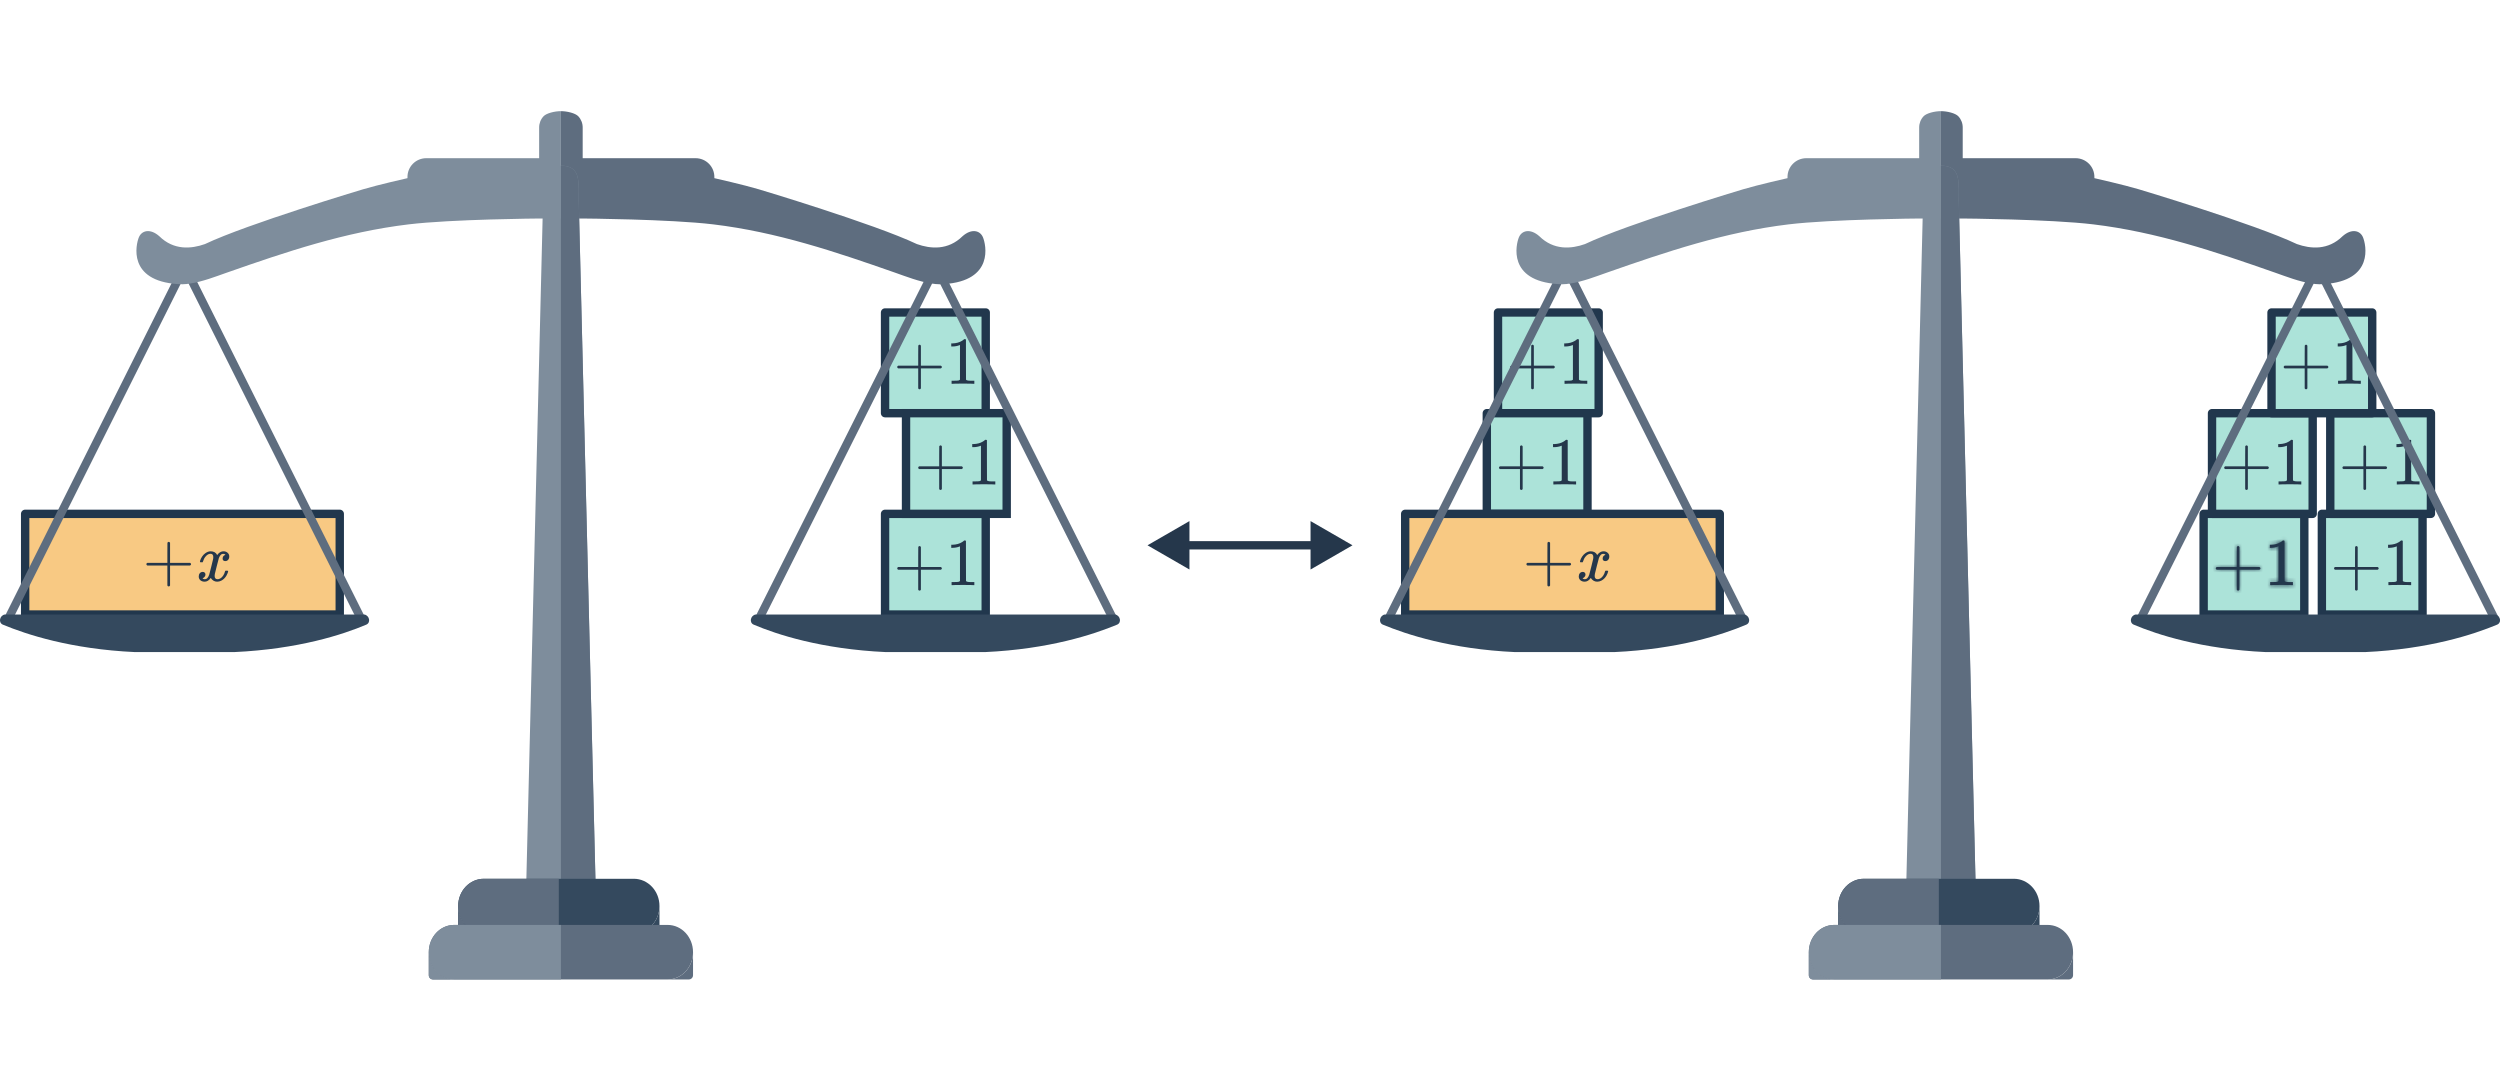 <svg width="596" height="260" viewBox="0 0 596 260" fill="none" xmlns="http://www.w3.org/2000/svg">
<g clip-path="url(#clip0_4141_344)">
<path d="M549.345 122.5H525.345V146.5H549.345V122.5Z" fill="#ACE3D9" stroke="#21374D" stroke-width="2" stroke-linejoin="round"/>
<mask id="path-2-inside-1_4141_344" fill="white">
<path d="M528.465 135.82C528.315 135.745 528.241 135.639 528.241 135.5C528.241 135.361 528.315 135.255 528.465 135.18H533.249V132.78L533.265 130.38C533.371 130.241 533.473 130.172 533.569 130.172C533.707 130.172 533.814 130.252 533.889 130.412V135.18H538.657C538.817 135.265 538.897 135.372 538.897 135.5C538.897 135.628 538.817 135.735 538.657 135.82H533.889V140.588C533.814 140.737 533.707 140.812 533.569 140.812C533.43 140.812 533.323 140.737 533.249 140.588V135.82H528.465ZM546.454 139.5C546.273 139.468 545.425 139.452 543.91 139.452C542.417 139.452 541.579 139.468 541.398 139.5H541.206V138.764H541.622C542.241 138.764 542.641 138.748 542.822 138.716C542.907 138.705 543.035 138.641 543.206 138.524V130.252C543.185 130.252 543.142 130.268 543.078 130.3C542.587 130.492 542.038 130.593 541.43 130.604H541.126V129.868H541.43C542.326 129.836 543.073 129.633 543.67 129.26C543.862 129.153 544.027 129.031 544.166 128.892C544.187 128.86 544.251 128.844 544.358 128.844C544.465 128.844 544.555 128.876 544.63 128.94V133.724L544.646 138.524C544.806 138.684 545.153 138.764 545.686 138.764H546.214H546.63V139.5H546.454Z"/>
</mask>
<path d="M528.465 135.82C528.315 135.745 528.241 135.639 528.241 135.5C528.241 135.361 528.315 135.255 528.465 135.18H533.249V132.78L533.265 130.38C533.371 130.241 533.473 130.172 533.569 130.172C533.707 130.172 533.814 130.252 533.889 130.412V135.18H538.657C538.817 135.265 538.897 135.372 538.897 135.5C538.897 135.628 538.817 135.735 538.657 135.82H533.889V140.588C533.814 140.737 533.707 140.812 533.569 140.812C533.43 140.812 533.323 140.737 533.249 140.588V135.82H528.465ZM546.454 139.5C546.273 139.468 545.425 139.452 543.91 139.452C542.417 139.452 541.579 139.468 541.398 139.5H541.206V138.764H541.622C542.241 138.764 542.641 138.748 542.822 138.716C542.907 138.705 543.035 138.641 543.206 138.524V130.252C543.185 130.252 543.142 130.268 543.078 130.3C542.587 130.492 542.038 130.593 541.43 130.604H541.126V129.868H541.43C542.326 129.836 543.073 129.633 543.67 129.26C543.862 129.153 544.027 129.031 544.166 128.892C544.187 128.86 544.251 128.844 544.358 128.844C544.465 128.844 544.555 128.876 544.63 128.94V133.724L544.646 138.524C544.806 138.684 545.153 138.764 545.686 138.764H546.214H546.63V139.5H546.454Z" fill="#25374B"/>
<path d="M528.465 135.82L528.018 136.714L528.229 136.82H528.465V135.82ZM528.465 135.18V134.18H528.229L528.018 134.286L528.465 135.18ZM533.249 135.18V136.18H534.249V135.18H533.249ZM533.249 132.78L532.249 132.773V132.78H533.249ZM533.265 130.38L532.472 129.77L532.267 130.037L532.265 130.373L533.265 130.38ZM533.889 130.412H534.889V130.19L534.795 129.989L533.889 130.412ZM533.889 135.18H532.889V136.18H533.889V135.18ZM538.657 135.18L539.127 134.298L538.907 134.18H538.657V135.18ZM538.657 135.82V136.82H538.907L539.127 136.702L538.657 135.82ZM533.889 135.82V134.82H532.889V135.82H533.889ZM533.889 140.588L534.783 141.035L534.889 140.824V140.588H533.889ZM533.249 140.588H532.249V140.824L532.354 141.035L533.249 140.588ZM533.249 135.82H534.249V134.82H533.249V135.82ZM528.912 134.926C528.945 134.942 529.035 134.994 529.116 135.111C529.204 135.236 529.241 135.378 529.241 135.5H527.241C527.241 135.76 527.315 136.025 527.477 136.257C527.633 136.48 527.835 136.623 528.018 136.714L528.912 134.926ZM529.241 135.5C529.241 135.622 529.204 135.764 529.116 135.889C529.035 136.006 528.945 136.058 528.912 136.074L528.018 134.286C527.835 134.377 527.633 134.52 527.477 134.743C527.315 134.975 527.241 135.24 527.241 135.5H529.241ZM528.465 136.18H533.249V134.18H528.465V136.18ZM534.249 135.18V132.78H532.249V135.18H534.249ZM534.249 132.787L534.265 130.387L532.265 130.373L532.249 132.773L534.249 132.787ZM534.057 130.99C534.071 130.971 534.05 131.005 533.985 131.049C533.916 131.097 533.772 131.172 533.569 131.172V129.172C532.982 129.172 532.621 129.577 532.472 129.77L534.057 130.99ZM533.569 131.172C533.431 131.172 533.28 131.127 533.153 131.032C533.039 130.947 532.993 130.857 532.983 130.835L534.795 129.989C534.71 129.807 534.573 129.597 534.353 129.432C534.119 129.257 533.845 129.172 533.569 129.172V131.172ZM532.889 130.412V135.18H534.889V130.412H532.889ZM533.889 136.18H538.657V134.18H533.889V136.18ZM538.186 136.062C538.181 136.06 538.11 136.022 538.037 135.924C537.953 135.812 537.897 135.662 537.897 135.5H539.897C539.897 134.856 539.46 134.475 539.127 134.298L538.186 136.062ZM537.897 135.5C537.897 135.338 537.953 135.188 538.037 135.076C538.11 134.978 538.181 134.94 538.186 134.938L539.127 136.702C539.46 136.525 539.897 136.144 539.897 135.5H537.897ZM538.657 134.82H533.889V136.82H538.657V134.82ZM532.889 135.82V140.588H534.889V135.82H532.889ZM532.994 140.141C533.011 140.108 533.063 140.018 533.179 139.937C533.305 139.849 533.447 139.812 533.569 139.812V141.812C533.829 141.812 534.094 141.738 534.326 141.575C534.549 141.419 534.692 141.218 534.783 141.035L532.994 140.141ZM533.569 139.812C533.69 139.812 533.832 139.849 533.958 139.937C534.074 140.018 534.127 140.108 534.143 140.141L532.354 141.035C532.446 141.218 532.589 141.419 532.811 141.575C533.044 141.738 533.308 141.812 533.569 141.812V139.812ZM534.249 140.588V135.82H532.249V140.588H534.249ZM533.249 134.82H528.465V136.82H533.249V134.82ZM546.454 139.5L546.28 140.485L546.366 140.5H546.454V139.5ZM541.398 139.5V140.5H541.485L541.572 140.485L541.398 139.5ZM541.206 139.5H540.206V140.5H541.206V139.5ZM541.206 138.764V137.764H540.206V138.764H541.206ZM542.822 138.716L542.698 137.724L542.673 137.727L542.648 137.731L542.822 138.716ZM543.206 138.524L543.772 139.348L544.206 139.05V138.524H543.206ZM543.206 130.252H544.206V129.252H543.206V130.252ZM543.078 130.3L543.442 131.231L543.484 131.215L543.525 131.194L543.078 130.3ZM541.43 130.604V131.604H541.439L541.447 131.604L541.43 130.604ZM541.126 130.604H540.126V131.604H541.126V130.604ZM541.126 129.868V128.868H540.126V129.868H541.126ZM541.43 129.868V130.868H541.448L541.466 130.867L541.43 129.868ZM543.67 129.26L543.184 128.386L543.162 128.398L543.14 128.412L543.67 129.26ZM544.166 128.892L544.873 129.599L544.943 129.529L544.998 129.447L544.166 128.892ZM544.63 128.94H545.63V128.48L545.281 128.181L544.63 128.94ZM544.63 133.724L543.63 133.724L543.63 133.727L544.63 133.724ZM544.646 138.524L543.646 138.527L543.647 138.94L543.939 139.231L544.646 138.524ZM546.63 138.764H547.63V137.764H546.63V138.764ZM546.63 139.5V140.5H547.63V139.5H546.63ZM546.628 138.515C546.441 138.482 546.088 138.471 545.701 138.464C545.267 138.456 544.669 138.452 543.91 138.452V140.452C544.665 140.452 545.248 140.456 545.663 140.464C546.124 140.473 546.285 140.486 546.28 140.485L546.628 138.515ZM543.91 138.452C543.161 138.452 542.571 138.456 542.143 138.464C541.76 138.471 541.41 138.482 541.224 138.515L541.572 140.485C541.567 140.486 541.726 140.473 542.181 140.464C542.59 140.456 543.165 140.452 543.91 140.452V138.452ZM541.398 138.5H541.206V140.5H541.398V138.5ZM542.206 139.5V138.764H540.206V139.5H542.206ZM541.206 139.764H541.622V137.764H541.206V139.764ZM541.622 139.764C542.218 139.764 542.711 139.751 542.996 139.701L542.648 137.731C542.648 137.731 542.642 137.732 542.626 137.734C542.61 137.736 542.59 137.738 542.563 137.74C542.508 137.745 542.437 137.749 542.346 137.753C542.164 137.76 541.924 137.764 541.622 137.764V139.764ZM542.946 139.708C543.151 139.683 543.322 139.608 543.429 139.554C543.548 139.495 543.664 139.422 543.772 139.348L542.639 137.7C542.609 137.72 542.585 137.736 542.567 137.747C542.548 137.759 542.538 137.764 542.535 137.766C542.531 137.767 542.541 137.762 542.564 137.754C542.575 137.75 542.592 137.745 542.613 137.739C542.635 137.734 542.663 137.728 542.698 137.724L542.946 139.708ZM544.206 138.524V130.252H542.206V138.524H544.206ZM543.206 129.252C543.003 129.252 542.842 129.314 542.807 129.328C542.74 129.353 542.678 129.382 542.631 129.406L543.525 131.194C543.541 131.186 543.533 131.191 543.509 131.2C543.496 131.205 543.468 131.215 543.428 131.225C543.395 131.233 543.314 131.252 543.206 131.252V129.252ZM542.713 129.369C542.349 129.511 541.92 129.595 541.412 129.604L541.447 131.604C542.156 131.591 542.825 131.473 543.442 131.231L542.713 129.369ZM541.43 129.604H541.126V131.604H541.43V129.604ZM542.126 130.604V129.868H540.126V130.604H542.126ZM541.126 130.868H541.43V128.868H541.126V130.868ZM541.466 130.867C542.49 130.831 543.419 130.596 544.2 130.108L543.14 128.412C542.726 128.67 542.162 128.841 541.394 128.869L541.466 130.867ZM544.155 130.134C544.419 129.988 544.661 129.811 544.873 129.599L543.459 128.185C543.393 128.251 543.305 128.319 543.184 128.386L544.155 130.134ZM544.998 129.447C544.895 129.601 544.77 129.692 544.68 129.743C544.591 129.793 544.515 129.815 544.472 129.826C544.392 129.846 544.343 129.844 544.358 129.844V127.844C544.266 127.844 544.132 127.85 543.987 127.886C543.873 127.914 543.552 128.01 543.334 128.337L544.998 129.447ZM544.358 129.844C544.31 129.844 544.246 129.837 544.173 129.811C544.099 129.785 544.033 129.746 543.979 129.699L545.281 128.181C545.009 127.948 544.681 127.844 544.358 127.844V129.844ZM543.63 128.94V133.724H545.63V128.94H543.63ZM543.63 133.727L543.646 138.527L545.646 138.521L545.63 133.721L543.63 133.727ZM543.939 139.231C544.207 139.499 544.541 139.618 544.801 139.678C545.075 139.742 545.377 139.764 545.686 139.764V137.764C545.461 137.764 545.324 137.746 545.251 137.73C545.216 137.722 545.213 137.718 545.229 137.725C545.245 137.733 545.295 137.759 545.353 137.817L543.939 139.231ZM545.686 139.764H546.214V137.764H545.686V139.764ZM546.214 139.764H546.63V137.764H546.214V139.764ZM545.63 138.764V139.5H547.63V138.764H545.63ZM546.63 138.5H546.454V140.5H546.63V138.5Z" fill="#21374D" mask="url(#path-2-inside-1_4141_344)"/>
<path d="M577.534 122.5H553.534V146.5H577.534V122.5Z" fill="#ACE3D9" stroke="#21374D" stroke-width="2" stroke-linejoin="round"/>
<path d="M556.654 135.82C556.504 135.745 556.43 135.639 556.43 135.5C556.43 135.361 556.504 135.255 556.654 135.18H561.438V132.78L561.454 130.38C561.56 130.241 561.662 130.172 561.758 130.172C561.896 130.172 562.003 130.252 562.078 130.412V135.18H566.846C567.006 135.265 567.086 135.372 567.086 135.5C567.086 135.628 567.006 135.735 566.846 135.82H562.078V140.588C562.003 140.737 561.896 140.812 561.758 140.812C561.619 140.812 561.512 140.737 561.438 140.588V135.82H556.654ZM574.643 139.5C574.461 139.468 573.613 139.452 572.099 139.452C570.605 139.452 569.768 139.468 569.587 139.5H569.395V138.764H569.811C570.429 138.764 570.829 138.748 571.011 138.716C571.096 138.705 571.224 138.641 571.395 138.524V130.252C571.373 130.252 571.331 130.268 571.267 130.3C570.776 130.492 570.227 130.593 569.619 130.604H569.315V129.868H569.619C570.515 129.836 571.261 129.633 571.859 129.26C572.051 129.153 572.216 129.031 572.355 128.892C572.376 128.86 572.44 128.844 572.547 128.844C572.653 128.844 572.744 128.876 572.819 128.94V133.724L572.835 138.524C572.995 138.684 573.341 138.764 573.875 138.764H574.403H574.819V139.5H574.643Z" fill="#25374B"/>
<path d="M579.534 98.5H555.534V122.5H579.534V98.5Z" fill="#ACE3D9" stroke="#21374D" stroke-width="2" stroke-linejoin="round"/>
<path d="M558.654 111.82C558.504 111.745 558.43 111.639 558.43 111.5C558.43 111.361 558.504 111.255 558.654 111.18H563.438V108.78L563.454 106.38C563.56 106.241 563.662 106.172 563.758 106.172C563.896 106.172 564.003 106.252 564.078 106.412V111.18H568.846C569.006 111.265 569.086 111.372 569.086 111.5C569.086 111.628 569.006 111.735 568.846 111.82H564.078V116.588C564.003 116.737 563.896 116.812 563.758 116.812C563.619 116.812 563.512 116.737 563.438 116.588V111.82H558.654ZM576.643 115.5C576.461 115.468 575.613 115.452 574.099 115.452C572.605 115.452 571.768 115.468 571.587 115.5H571.395V114.764H571.811C572.429 114.764 572.829 114.748 573.011 114.716C573.096 114.705 573.224 114.641 573.395 114.524V106.252C573.373 106.252 573.331 106.268 573.267 106.3C572.776 106.492 572.227 106.593 571.619 106.604H571.315V105.868H571.619C572.515 105.836 573.261 105.633 573.859 105.26C574.051 105.153 574.216 105.031 574.355 104.892C574.376 104.86 574.44 104.844 574.547 104.844C574.653 104.844 574.744 104.876 574.819 104.94V109.724L574.835 114.524C574.995 114.684 575.341 114.764 575.875 114.764H576.403H576.819V115.5H576.643Z" fill="#25374B"/>
<path d="M551.345 98.5H527.345V122.5H551.345V98.5Z" fill="#ACE3D9" stroke="#21374D" stroke-width="2" stroke-linejoin="round"/>
<path d="M530.465 111.82C530.315 111.745 530.241 111.639 530.241 111.5C530.241 111.361 530.315 111.255 530.465 111.18H535.249V108.78L535.265 106.38C535.371 106.241 535.473 106.172 535.569 106.172C535.707 106.172 535.814 106.252 535.889 106.412V111.18H540.657C540.817 111.265 540.897 111.372 540.897 111.5C540.897 111.628 540.817 111.735 540.657 111.82H535.889V116.588C535.814 116.737 535.707 116.812 535.569 116.812C535.43 116.812 535.323 116.737 535.249 116.588V111.82H530.465ZM548.454 115.5C548.273 115.468 547.425 115.452 545.91 115.452C544.417 115.452 543.579 115.468 543.398 115.5H543.206V114.764H543.622C544.241 114.764 544.641 114.748 544.822 114.716C544.907 114.705 545.035 114.641 545.206 114.524V106.252C545.185 106.252 545.142 106.268 545.078 106.3C544.587 106.492 544.038 106.593 543.43 106.604H543.126V105.868H543.43C544.326 105.836 545.073 105.633 545.67 105.26C545.862 105.153 546.027 105.031 546.166 104.892C546.187 104.86 546.251 104.844 546.358 104.844C546.465 104.844 546.555 104.876 546.63 104.94V109.724L546.646 114.524C546.806 114.684 547.153 114.764 547.686 114.764H548.214H548.63V115.5H548.454Z" fill="#25374B"/>
<path d="M565.534 74.5H541.534V98.5H565.534V74.5Z" fill="#ACE3D9" stroke="#21374D" stroke-width="2" stroke-linejoin="round"/>
<path d="M544.654 87.82C544.504 87.745 544.43 87.639 544.43 87.5C544.43 87.361 544.504 87.255 544.654 87.18H549.438V84.78L549.454 82.38C549.56 82.241 549.662 82.172 549.758 82.172C549.896 82.172 550.003 82.252 550.078 82.412V87.18H554.846C555.006 87.265 555.086 87.372 555.086 87.5C555.086 87.628 555.006 87.735 554.846 87.82H550.078V92.588C550.003 92.737 549.896 92.812 549.758 92.812C549.619 92.812 549.512 92.737 549.438 92.588V87.82H544.654ZM562.643 91.5C562.461 91.468 561.613 91.452 560.099 91.452C558.605 91.452 557.768 91.468 557.587 91.5H557.395V90.764H557.811C558.429 90.764 558.829 90.748 559.011 90.716C559.096 90.705 559.224 90.641 559.395 90.524V82.252C559.373 82.252 559.331 82.268 559.267 82.3C558.776 82.492 558.227 82.593 557.619 82.604H557.315V81.868H557.619C558.515 81.836 559.261 81.633 559.859 81.26C560.051 81.153 560.216 81.031 560.355 80.892C560.376 80.86 560.44 80.844 560.547 80.844C560.653 80.844 560.744 80.876 560.819 80.94V85.724L560.835 90.524C560.995 90.684 561.341 90.764 561.875 90.764H562.403H562.819V91.5H562.643Z" fill="#25374B"/>
<path d="M381.123 74.5H357.123V98.5H381.123V74.5Z" fill="#ACE3D9" stroke="#21374D" stroke-width="2" stroke-linejoin="round"/>
<path d="M360.243 87.82C360.094 87.745 360.019 87.639 360.019 87.5C360.019 87.361 360.094 87.255 360.243 87.18H365.027V84.78L365.043 82.38C365.15 82.241 365.251 82.172 365.347 82.172C365.486 82.172 365.592 82.252 365.667 82.412V87.18H370.435C370.595 87.265 370.675 87.372 370.675 87.5C370.675 87.628 370.595 87.735 370.435 87.82H365.667V92.588C365.592 92.737 365.486 92.812 365.347 92.812C365.208 92.812 365.102 92.737 365.027 92.588V87.82H360.243ZM378.232 91.5C378.051 91.468 377.203 91.452 375.688 91.452C374.195 91.452 373.358 91.468 373.176 91.5H372.984V90.764H373.4C374.019 90.764 374.419 90.748 374.6 90.716C374.686 90.705 374.814 90.641 374.984 90.524V82.252C374.963 82.252 374.92 82.268 374.856 82.3C374.366 82.492 373.816 82.593 373.208 82.604H372.904V81.868H373.208C374.104 81.836 374.851 81.633 375.448 81.26C375.64 81.153 375.806 81.031 375.944 80.892C375.966 80.86 376.03 80.844 376.136 80.844C376.243 80.844 376.334 80.876 376.408 80.94V85.724L376.424 90.524C376.584 90.684 376.931 90.764 377.464 90.764H377.992H378.408V91.5H378.232Z" fill="#25374B"/>
<path d="M378.457 98.5H354.457V122.5H378.457V98.5Z" fill="#ACE3D9" stroke="#21374D" stroke-width="2" stroke-linejoin="round"/>
<path d="M357.577 111.82C357.428 111.745 357.353 111.639 357.353 111.5C357.353 111.361 357.428 111.255 357.577 111.18H362.361V108.78L362.377 106.38C362.484 106.241 362.585 106.172 362.681 106.172C362.82 106.172 362.926 106.252 363.001 106.412V111.18H367.769C367.929 111.265 368.009 111.372 368.009 111.5C368.009 111.628 367.929 111.735 367.769 111.82H363.001V116.588C362.926 116.737 362.82 116.812 362.681 116.812C362.542 116.812 362.436 116.737 362.361 116.588V111.82H357.577ZM375.566 115.5C375.385 115.468 374.537 115.452 373.022 115.452C371.529 115.452 370.691 115.468 370.51 115.5H370.318V114.764H370.734C371.353 114.764 371.753 114.748 371.934 114.716C372.019 114.705 372.147 114.641 372.318 114.524V106.252C372.297 106.252 372.254 106.268 372.19 106.3C371.699 106.492 371.15 106.593 370.542 106.604H370.238V105.868H370.542C371.438 105.836 372.185 105.633 372.782 105.26C372.974 105.153 373.139 105.031 373.278 104.892C373.299 104.86 373.363 104.844 373.47 104.844C373.577 104.844 373.667 104.876 373.742 104.94V109.724L373.758 114.524C373.918 114.684 374.265 114.764 374.798 114.764H375.326H375.742V115.5H375.566Z" fill="#25374B"/>
<path d="M80.997 122.5H5.997V146.5H80.997V122.5Z" fill="#F8C983" stroke="#21374D" stroke-width="2" stroke-linejoin="round"/>
<path d="M35.117 134.82C34.967 134.745 34.893 134.639 34.893 134.5C34.893 134.361 34.967 134.255 35.117 134.18H39.901V131.78L39.917 129.38C40.023 129.241 40.125 129.172 40.221 129.172C40.359 129.172 40.466 129.252 40.541 129.412V134.18H45.309C45.469 134.265 45.549 134.372 45.549 134.5C45.549 134.628 45.469 134.735 45.309 134.82H40.541V139.588C40.466 139.737 40.359 139.812 40.221 139.812C40.082 139.812 39.975 139.737 39.901 139.588V134.82H35.117ZM51.778 138.676C51.148 138.676 50.636 138.377 50.242 137.78C49.826 138.377 49.34 138.676 48.786 138.676C48.391 138.676 48.055 138.564 47.778 138.34C47.511 138.105 47.378 137.801 47.378 137.428C47.378 137.119 47.463 136.863 47.634 136.66C47.815 136.447 48.055 136.34 48.354 136.34C48.535 136.34 48.684 136.399 48.802 136.516C48.919 136.623 48.978 136.772 48.978 136.964C48.978 137.039 48.972 137.097 48.962 137.14C48.876 137.439 48.706 137.652 48.45 137.78L48.29 137.844C48.386 138.004 48.578 138.084 48.866 138.084C49.292 138.084 49.628 137.727 49.874 137.012C49.906 136.916 50.066 136.292 50.354 135.14C50.642 133.988 50.796 133.348 50.818 133.22C50.839 133.124 50.85 132.985 50.85 132.804C50.85 132.281 50.626 132.02 50.178 132.02C49.762 132.02 49.372 132.239 49.01 132.676C48.732 132.996 48.524 133.396 48.386 133.876C48.364 133.972 48.343 134.025 48.322 134.036C48.3 134.047 48.199 134.052 48.018 134.052H47.746C47.66 133.967 47.644 133.849 47.698 133.7C47.794 133.359 47.954 133.023 48.178 132.692C48.402 132.361 48.642 132.105 48.898 131.924C49.335 131.593 49.772 131.428 50.21 131.428C50.956 131.428 51.479 131.727 51.778 132.324C51.852 132.217 51.948 132.1 52.066 131.972C52.45 131.609 52.855 131.428 53.282 131.428C53.666 131.428 53.991 131.545 54.258 131.78C54.524 132.004 54.658 132.303 54.658 132.676C54.658 132.985 54.567 133.247 54.386 133.46C54.215 133.663 53.986 133.764 53.698 133.764C53.527 133.764 53.378 133.716 53.25 133.62C53.132 133.513 53.074 133.375 53.074 133.204C53.074 132.756 53.266 132.457 53.65 132.308L53.746 132.26L53.618 132.148C53.511 132.073 53.367 132.036 53.186 132.036C53.068 132.036 52.972 132.052 52.898 132.084C52.61 132.233 52.37 132.553 52.178 133.044C52.146 133.14 51.986 133.753 51.698 134.884C51.41 136.004 51.25 136.649 51.218 136.82C51.186 136.98 51.17 137.14 51.17 137.3C51.17 137.823 51.404 138.084 51.874 138.084C51.98 138.084 52.076 138.073 52.162 138.052C52.706 137.892 53.138 137.465 53.458 136.772C53.596 136.42 53.666 136.217 53.666 136.164C53.666 136.153 53.698 136.116 53.762 136.052H54.034C54.247 136.052 54.359 136.068 54.37 136.1C54.38 136.111 54.386 136.143 54.386 136.196C54.386 136.281 54.338 136.447 54.242 136.692C54.146 136.927 54.05 137.124 53.954 137.284C53.623 137.807 53.228 138.185 52.77 138.42C52.439 138.591 52.108 138.676 51.778 138.676Z" fill="#25374B"/>
<path d="M409.997 122.5H334.997V146.5H409.997V122.5Z" fill="#F8C983" stroke="#21374D" stroke-width="2" stroke-linejoin="round"/>
<path d="M364.117 134.82C363.967 134.745 363.893 134.639 363.893 134.5C363.893 134.361 363.967 134.255 364.117 134.18H368.901V131.78L368.917 129.38C369.023 129.241 369.125 129.172 369.221 129.172C369.359 129.172 369.466 129.252 369.541 129.412V134.18H374.309C374.469 134.265 374.549 134.372 374.549 134.5C374.549 134.628 374.469 134.735 374.309 134.82H369.541V139.588C369.466 139.737 369.359 139.812 369.221 139.812C369.082 139.812 368.975 139.737 368.901 139.588V134.82H364.117ZM380.778 138.676C380.148 138.676 379.636 138.377 379.242 137.78C378.826 138.377 378.34 138.676 377.786 138.676C377.391 138.676 377.055 138.564 376.778 138.34C376.511 138.105 376.378 137.801 376.378 137.428C376.378 137.119 376.463 136.863 376.634 136.66C376.815 136.447 377.055 136.34 377.354 136.34C377.535 136.34 377.684 136.399 377.802 136.516C377.919 136.623 377.978 136.772 377.978 136.964C377.978 137.039 377.972 137.097 377.962 137.14C377.876 137.439 377.706 137.652 377.45 137.78L377.29 137.844C377.386 138.004 377.578 138.084 377.866 138.084C378.292 138.084 378.628 137.727 378.874 137.012C378.906 136.916 379.066 136.292 379.354 135.14C379.642 133.988 379.796 133.348 379.818 133.22C379.839 133.124 379.85 132.985 379.85 132.804C379.85 132.281 379.626 132.02 379.178 132.02C378.762 132.02 378.372 132.239 378.01 132.676C377.732 132.996 377.524 133.396 377.386 133.876C377.364 133.972 377.343 134.025 377.322 134.036C377.3 134.047 377.199 134.052 377.018 134.052H376.746C376.66 133.967 376.644 133.849 376.698 133.7C376.794 133.359 376.954 133.023 377.178 132.692C377.402 132.361 377.642 132.105 377.898 131.924C378.335 131.593 378.772 131.428 379.21 131.428C379.956 131.428 380.479 131.727 380.778 132.324C380.852 132.217 380.948 132.1 381.066 131.972C381.45 131.609 381.855 131.428 382.282 131.428C382.666 131.428 382.991 131.545 383.258 131.78C383.524 132.004 383.658 132.303 383.658 132.676C383.658 132.985 383.567 133.247 383.386 133.46C383.215 133.663 382.986 133.764 382.698 133.764C382.527 133.764 382.378 133.716 382.25 133.62C382.132 133.513 382.074 133.375 382.074 133.204C382.074 132.756 382.266 132.457 382.65 132.308L382.746 132.26L382.618 132.148C382.511 132.073 382.367 132.036 382.186 132.036C382.068 132.036 381.972 132.052 381.898 132.084C381.61 132.233 381.37 132.553 381.178 133.044C381.146 133.14 380.986 133.753 380.698 134.884C380.41 136.004 380.25 136.649 380.218 136.82C380.186 136.98 380.17 137.14 380.17 137.3C380.17 137.823 380.404 138.084 380.874 138.084C380.98 138.084 381.076 138.073 381.162 138.052C381.706 137.892 382.138 137.465 382.458 136.772C382.596 136.42 382.666 136.217 382.666 136.164C382.666 136.153 382.698 136.116 382.762 136.052H383.034C383.247 136.052 383.359 136.068 383.37 136.1C383.38 136.111 383.386 136.143 383.386 136.196C383.386 136.281 383.338 136.447 383.242 136.692C383.146 136.927 383.05 137.124 382.954 137.284C382.623 137.807 382.228 138.185 381.77 138.42C381.439 138.591 381.108 138.676 380.778 138.676Z" fill="#25374B"/>
<path d="M234.997 74.5H210.997V98.5H234.997V74.5Z" fill="#ACE3D9" stroke="#21374D" stroke-width="2" stroke-linejoin="round"/>
<path d="M214.117 87.82C213.967 87.745 213.893 87.639 213.893 87.5C213.893 87.361 213.967 87.255 214.117 87.18H218.901V84.78L218.917 82.38C219.023 82.241 219.125 82.172 219.221 82.172C219.359 82.172 219.466 82.252 219.541 82.412V87.18H224.309C224.469 87.265 224.549 87.372 224.549 87.5C224.549 87.628 224.469 87.735 224.309 87.82H219.541V92.588C219.466 92.737 219.359 92.812 219.221 92.812C219.082 92.812 218.975 92.737 218.901 92.588V87.82H214.117ZM232.106 91.5C231.924 91.468 231.076 91.452 229.562 91.452C228.068 91.452 227.231 91.468 227.05 91.5H226.858V90.764H227.274C227.892 90.764 228.292 90.748 228.474 90.716C228.559 90.705 228.687 90.641 228.858 90.524V82.252C228.836 82.252 228.794 82.268 228.73 82.3C228.239 82.492 227.69 82.593 227.082 82.604H226.778V81.868H227.082C227.978 81.836 228.724 81.633 229.322 81.26C229.514 81.153 229.679 81.031 229.818 80.892C229.839 80.86 229.903 80.844 230.01 80.844C230.116 80.844 230.207 80.876 230.282 80.94V85.724L230.298 90.524C230.458 90.684 230.804 90.764 231.338 90.764H231.866H232.282V91.5H232.106Z" fill="#25374B"/>
<path d="M234.997 122.5H210.997V146.5H234.997V122.5Z" fill="#ACE3D9" stroke="#21374D" stroke-width="2" stroke-linejoin="round"/>
<path d="M214.117 135.82C213.967 135.745 213.893 135.639 213.893 135.5C213.893 135.361 213.967 135.255 214.117 135.18H218.901V132.78L218.917 130.38C219.023 130.241 219.125 130.172 219.221 130.172C219.359 130.172 219.466 130.252 219.541 130.412V135.18H224.309C224.469 135.265 224.549 135.372 224.549 135.5C224.549 135.628 224.469 135.735 224.309 135.82H219.541V140.588C219.466 140.737 219.359 140.812 219.221 140.812C219.082 140.812 218.975 140.737 218.901 140.588V135.82H214.117ZM232.106 139.5C231.924 139.468 231.076 139.452 229.562 139.452C228.068 139.452 227.231 139.468 227.05 139.5H226.858V138.764H227.274C227.892 138.764 228.292 138.748 228.474 138.716C228.559 138.705 228.687 138.641 228.858 138.524V130.252C228.836 130.252 228.794 130.268 228.73 130.3C228.239 130.492 227.69 130.593 227.082 130.604H226.778V129.868H227.082C227.978 129.836 228.724 129.633 229.322 129.26C229.514 129.153 229.679 129.031 229.818 128.892C229.839 128.86 229.903 128.844 230.01 128.844C230.116 128.844 230.207 128.876 230.282 128.94V133.724L230.298 138.524C230.458 138.684 230.804 138.764 231.338 138.764H231.866H232.282V139.5H232.106Z" fill="#25374B"/>
<path d="M239.997 98.5H215.997V122.5H239.997V98.5Z" fill="#ACE3D9" stroke="#21374D" stroke-width="2"/>
<path d="M219.117 111.82C218.967 111.745 218.893 111.639 218.893 111.5C218.893 111.361 218.967 111.255 219.117 111.18H223.901V108.78L223.917 106.38C224.023 106.241 224.125 106.172 224.221 106.172C224.359 106.172 224.466 106.252 224.541 106.412V111.18H229.309C229.469 111.265 229.549 111.372 229.549 111.5C229.549 111.628 229.469 111.735 229.309 111.82H224.541V116.588C224.466 116.737 224.359 116.812 224.221 116.812C224.082 116.812 223.975 116.737 223.901 116.588V111.82H219.117ZM237.106 115.5C236.924 115.468 236.076 115.452 234.562 115.452C233.068 115.452 232.231 115.468 232.05 115.5H231.858V114.764H232.274C232.892 114.764 233.292 114.748 233.474 114.716C233.559 114.705 233.687 114.641 233.858 114.524V106.252C233.836 106.252 233.794 106.268 233.73 106.3C233.239 106.492 232.69 106.593 232.082 106.604H231.778V105.868H232.082C232.978 105.836 233.724 105.633 234.322 105.26C234.514 105.153 234.679 105.031 234.818 104.892C234.839 104.86 234.903 104.844 235.01 104.844C235.116 104.844 235.207 104.876 235.282 104.94V109.724L235.298 114.524C235.458 114.684 235.804 114.764 236.338 114.764H236.866H237.282V115.5H237.106Z" fill="#25374B"/>
<path d="M273.566 130L283.566 135.774V124.226L273.566 130ZM322.434 130L312.434 124.226V135.774L322.434 130ZM282.566 131H313.434V129H282.566V131Z" fill="#25374B"/>
<path d="M1.48 148.5L44.031 63.5L86.582 148.5" stroke="#5E6D7F" stroke-width="2"/>
<path d="M265.842 148.5L223.152 63.5L180.462 148.5" stroke="#5E6D7F" stroke-width="2"/>
<path d="M234.339 56.577C235.039 58.257 237.099 66.942 225.055 67.728C224.579 67.778 223.318 67.82 222.084 67.586C219.16 67.154 216.023 65.929 213.5 65.042C199.122 60 185.247 55.32 170.036 53.49C159.714 52.25 138.913 52.093 138.913 52.093H133.719V26.5C135.219 26.5 137.171 26.985 137.86 27.718C138.549 28.45 138.927 29.421 138.913 30.426V37.714H165.869C166.457 37.719 167.039 37.84 167.58 38.07C168.121 38.3 168.612 38.634 169.023 39.053C169.435 39.472 169.76 39.969 169.98 40.514C170.199 41.059 170.309 41.642 170.303 42.229V42.473C170.303 42.473 177.354 44.067 180.892 45.127C180.892 45.127 208.413 53.357 218.586 58.186C221.864 59.349 226.022 59.71 229.473 56.309C231.596 54.433 233.64 54.896 234.339 56.577Z" fill="#5E6D7F"/>
<path fill-rule="evenodd" clip-rule="evenodd" d="M133.719 228.5C129.024 228.5 125.219 224.855 125.219 220.358L129.469 47.642C129.469 43.145 129.024 39.5 133.719 39.5C138.413 39.5 137.969 43.145 137.969 47.642L142.219 220.358C142.219 224.855 138.413 228.5 133.719 228.5Z" fill="#7E8D9C"/>
<path fill-rule="evenodd" clip-rule="evenodd" d="M133.719 228.5C138.413 228.5 142.219 224.855 142.219 220.358L137.969 47.642C137.969 47.277 137.972 46.918 137.975 46.566C138.007 42.578 138.032 39.5 133.719 39.5L133.719 228.5Z" fill="#5E6D7F"/>
<path fill-rule="evenodd" clip-rule="evenodd" d="M157.219 216C157.219 212.41 154.478 209.5 151.097 209.5H115.341C111.96 209.5 109.219 212.41 109.219 216C109.219 219.59 111.96 222.5 115.341 222.5H151.097C154.478 222.5 157.219 219.59 157.219 216Z" fill="#34495E"/>
<path d="M151.097 222.5C154.478 222.5 157.219 219.59 157.219 216V222.5H151.097Z" fill="#34495E"/>
<path d="M109.219 216C109.219 219.59 111.96 222.5 115.341 222.5H109.219V216Z" fill="#34495E"/>
<path d="M109.219 216C109.219 219.59 111.96 222.5 115.341 222.5H109.219V216Z" fill="#5E6D7F"/>
<path fill-rule="evenodd" clip-rule="evenodd" d="M133.219 222.5H115.341C111.96 222.5 109.219 219.59 109.219 216C109.219 212.41 111.96 209.5 115.341 209.5H133.219V222.5Z" fill="#5E6D7F"/>
<path fill-rule="evenodd" clip-rule="evenodd" d="M165.219 227C165.219 223.41 162.512 220.5 159.172 220.5H133.719H108.265C104.926 220.5 102.219 223.41 102.219 227C102.219 230.59 104.926 233.5 108.265 233.5H133.719H159.172C162.512 233.5 165.219 230.59 165.219 227Z" fill="#5E6D7F"/>
<path d="M159.172 233.5C162.512 233.5 165.219 230.59 165.219 227V232.5C165.219 233.052 164.771 233.5 164.219 233.5H159.172Z" fill="#5E6D7F"/>
<path d="M102.219 227C102.219 230.59 104.926 233.5 108.265 233.5H103.219C102.666 233.5 102.219 233.052 102.219 232.5V227Z" fill="#5E6D7F"/>
<path d="M102.219 227C102.219 230.59 104.926 233.5 108.265 233.5H103.219C102.666 233.5 102.219 233.052 102.219 232.5V227Z" fill="#7E8D9C"/>
<path fill-rule="evenodd" clip-rule="evenodd" d="M133.719 233.5H108.265C104.926 233.5 102.219 230.59 102.219 227C102.219 223.41 104.926 220.5 108.265 220.5H133.719V233.5Z" fill="#7E8D9C"/>
<path d="M33.105 56.577C32.405 58.257 30.346 66.942 42.389 67.728C42.865 67.778 44.127 67.82 45.361 67.586C48.285 67.154 51.421 65.929 53.945 65.042C68.323 60 82.198 55.32 97.409 53.49C107.73 52.25 128.531 52.093 128.531 52.093H133.726V26.5C132.226 26.5 130.274 26.985 129.584 27.718C128.895 28.45 128.517 29.421 128.531 30.426V37.714H101.575C100.987 37.719 100.406 37.84 99.865 38.07C99.323 38.3 98.833 38.634 98.421 39.053C98.009 39.472 97.684 39.969 97.465 40.514C97.245 41.059 97.135 41.642 97.141 42.229V42.473C97.141 42.473 90.09 44.067 86.553 45.127C86.553 45.127 59.031 53.357 48.859 58.186C45.581 59.349 41.422 59.71 37.971 56.309C35.849 54.433 33.805 54.896 33.105 56.577Z" fill="#7E8D9C"/>
<path d="M595.216 148.5L552.527 63.5L509.838 148.5" stroke="#5E6D7F" stroke-width="2"/>
<path d="M330.52 148.5L373.231 63.5L415.942 148.5" stroke="#5E6D7F" stroke-width="2"/>
<path d="M563.339 56.577C564.039 58.257 566.099 66.942 554.055 67.728C553.579 67.778 552.318 67.82 551.084 67.586C548.16 67.154 545.023 65.929 542.5 65.042C528.122 60 514.247 55.32 499.036 53.49C488.714 52.25 467.913 52.093 467.913 52.093H462.719V26.5C464.219 26.5 466.171 26.985 466.86 27.718C467.549 28.45 467.927 29.421 467.913 30.426V37.714H494.869C495.457 37.719 496.039 37.84 496.58 38.07C497.121 38.3 497.612 38.634 498.023 39.053C498.435 39.472 498.76 39.969 498.98 40.514C499.199 41.059 499.309 41.642 499.303 42.229V42.473C499.303 42.473 506.354 44.067 509.892 45.127C509.892 45.127 537.413 53.357 547.586 58.186C550.864 59.349 555.022 59.71 558.473 56.309C560.596 54.433 562.64 54.896 563.339 56.577Z" fill="#5E6D7F"/>
<path fill-rule="evenodd" clip-rule="evenodd" d="M462.719 228.5C458.024 228.5 454.219 224.855 454.219 220.358L458.469 47.642C458.469 43.145 458.024 39.5 462.719 39.5C467.413 39.5 466.969 43.145 466.969 47.642L471.219 220.358C471.219 224.855 467.413 228.5 462.719 228.5Z" fill="#7E8D9C"/>
<path fill-rule="evenodd" clip-rule="evenodd" d="M462.719 228.5C467.413 228.5 471.219 224.855 471.219 220.358L466.969 47.642C466.969 47.277 466.972 46.918 466.975 46.566C467.007 42.578 467.032 39.5 462.719 39.5L462.719 228.5Z" fill="#5E6D7F"/>
<path fill-rule="evenodd" clip-rule="evenodd" d="M486.219 216C486.219 212.41 483.478 209.5 480.097 209.5H444.341C440.96 209.5 438.219 212.41 438.219 216C438.219 219.59 440.96 222.5 444.341 222.5H480.097C483.478 222.5 486.219 219.59 486.219 216Z" fill="#34495E"/>
<path d="M480.097 222.5C483.478 222.5 486.219 219.59 486.219 216V222.5H480.097Z" fill="#34495E"/>
<path d="M438.219 216C438.219 219.59 440.96 222.5 444.341 222.5H438.219V216Z" fill="#34495E"/>
<path d="M438.219 216C438.219 219.59 440.96 222.5 444.341 222.5H438.219V216Z" fill="#5E6D7F"/>
<path fill-rule="evenodd" clip-rule="evenodd" d="M462.219 222.5H444.341C440.96 222.5 438.219 219.59 438.219 216C438.219 212.41 440.96 209.5 444.341 209.5H462.219V222.5Z" fill="#5E6D7F"/>
<path fill-rule="evenodd" clip-rule="evenodd" d="M494.219 227C494.219 223.41 491.512 220.5 488.172 220.5H462.719H437.265C433.926 220.5 431.219 223.41 431.219 227C431.219 230.59 433.926 233.5 437.265 233.5H462.719H488.172C491.512 233.5 494.219 230.59 494.219 227Z" fill="#5E6D7F"/>
<path d="M488.172 233.5C491.512 233.5 494.219 230.59 494.219 227V232.5C494.219 233.052 493.771 233.5 493.219 233.5H488.172Z" fill="#5E6D7F"/>
<path d="M431.219 227C431.219 230.59 433.926 233.5 437.265 233.5H432.219C431.666 233.5 431.219 233.052 431.219 232.5V227Z" fill="#5E6D7F"/>
<path d="M431.219 227C431.219 230.59 433.926 233.5 437.265 233.5H432.219C431.666 233.5 431.219 233.052 431.219 232.5V227Z" fill="#7E8D9C"/>
<path fill-rule="evenodd" clip-rule="evenodd" d="M462.719 233.5H437.265C433.926 233.5 431.219 230.59 431.219 227C431.219 223.41 433.926 220.5 437.265 220.5H462.719V233.5Z" fill="#7E8D9C"/>
<path d="M362.105 56.577C361.405 58.257 359.346 66.942 371.389 67.728C371.865 67.778 373.127 67.82 374.36 67.586C377.285 67.154 380.421 65.929 382.945 65.042C397.323 60 411.198 55.32 426.409 53.49C436.73 52.25 457.531 52.093 457.531 52.093H462.726V26.5C461.226 26.5 459.274 26.985 458.584 27.718C457.895 28.45 457.517 29.421 457.531 30.426V37.714H430.575C429.987 37.719 429.406 37.84 428.865 38.07C428.323 38.3 427.833 38.634 427.421 39.053C427.009 39.472 426.684 39.969 426.465 40.514C426.245 41.059 426.135 41.642 426.142 42.229V42.473C426.142 42.473 419.09 44.067 415.553 45.127C415.553 45.127 388.031 53.357 377.859 58.186C374.581 59.349 370.422 59.71 366.971 56.309C364.849 54.433 362.805 54.896 362.105 56.577Z" fill="#7E8D9C"/>
<path d="M86.875 146.5H84.658H3.327H1.118C-0.1 146.751 -0.446 148.448 0.686 148.919C6.267 151.235 16.84 154.753 32.209 155.46H55.792C71.16 154.753 81.757 151.275 87.315 148.919C88.447 148.448 88.101 146.751 86.875 146.5Z" fill="#34495E"/>
<path d="M180.125 146.5H182.342H263.673H265.882C267.1 146.751 267.446 148.448 266.314 148.919C260.733 151.235 250.16 154.753 234.791 155.46H211.208C195.84 154.753 185.243 151.275 179.685 148.919C178.553 148.448 178.899 146.751 180.125 146.5Z" fill="#34495E"/>
<path d="M415.875 146.5H413.658H332.327H330.118C328.9 146.751 328.554 148.448 329.686 148.919C335.267 151.235 345.84 154.753 361.209 155.46H384.792C400.16 154.753 410.757 151.275 416.315 148.919C417.447 148.448 417.101 146.751 415.875 146.5Z" fill="#34495E"/>
<path d="M509.125 146.5H511.342H592.673H594.882C596.1 146.751 596.446 148.448 595.314 148.919C589.733 151.235 579.16 154.753 563.791 155.46H540.208C524.84 154.753 514.243 151.275 508.685 148.919C507.553 148.448 507.899 146.751 509.125 146.5Z" fill="#34495E"/>
</g>
<defs>
<clipPath id="clip0_4141_344">
<rect width="596" height="260" fill="white"/>
</clipPath>
</defs>
</svg>
